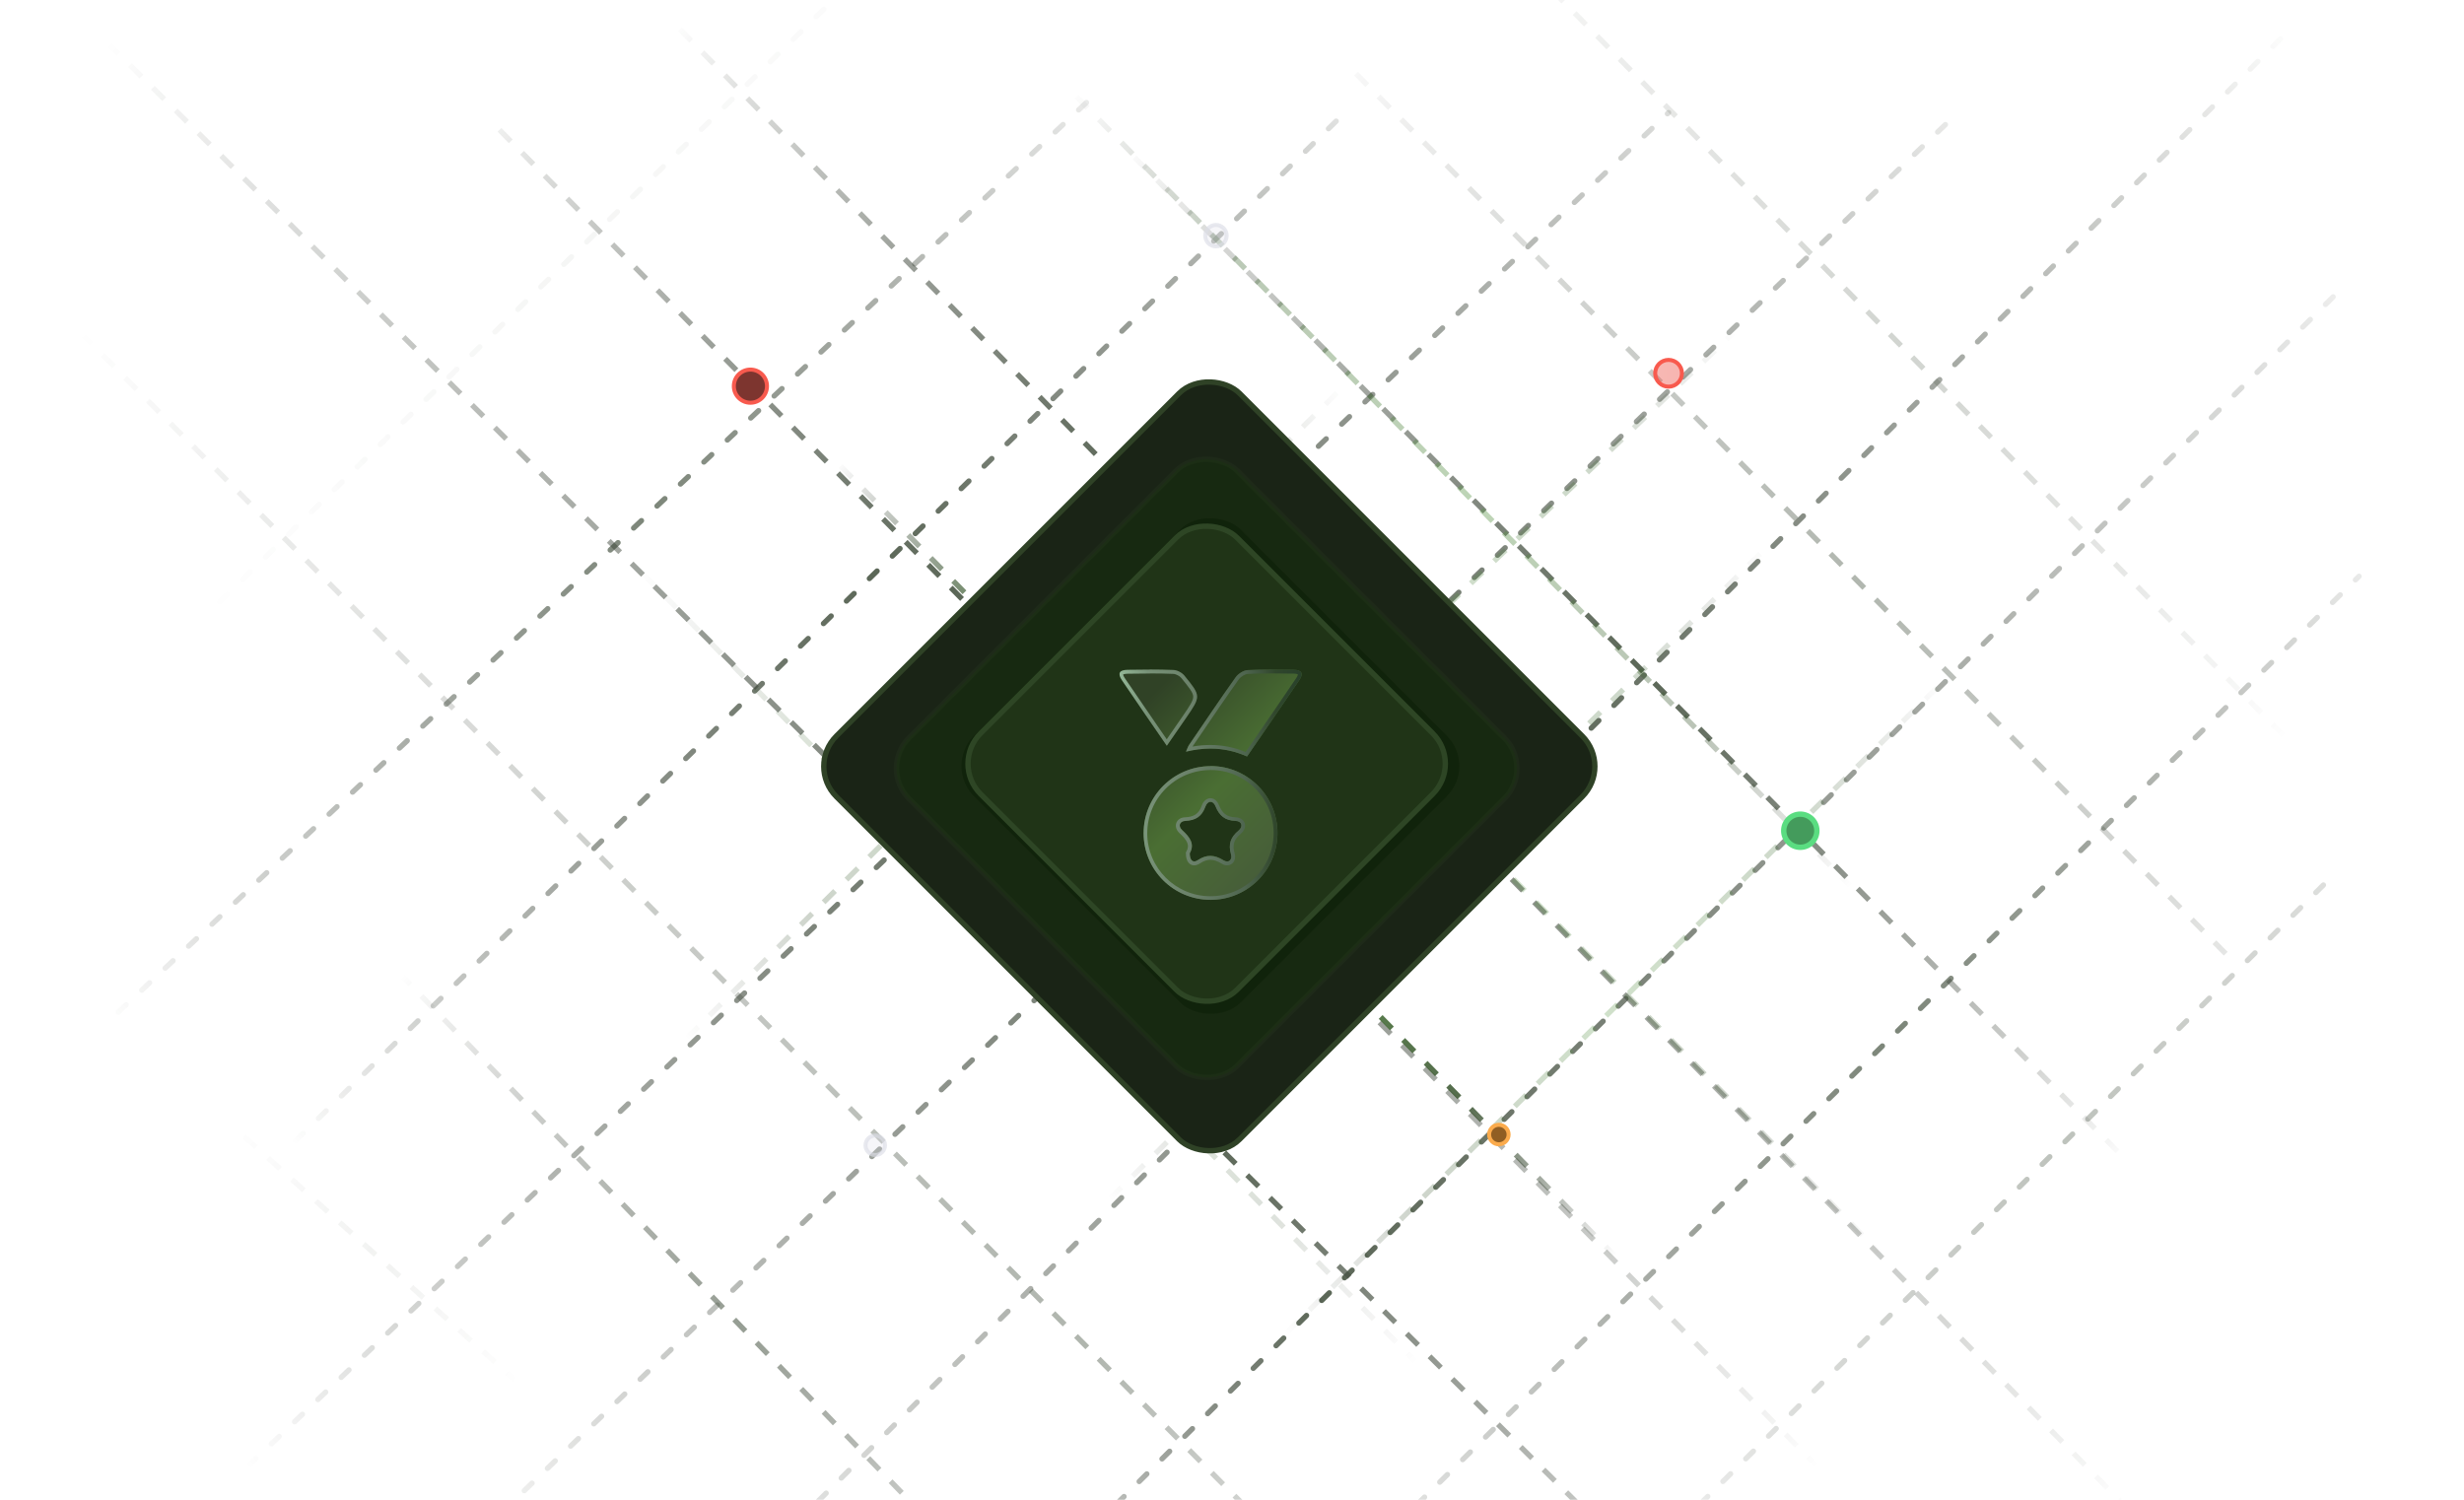 <?xml version="1.0" encoding="UTF-8"?>
<svg width="460px" height="280px" viewBox="0 0 460 280" version="1.1" xmlns="http://www.w3.org/2000/svg" xmlns:xlink="http://www.w3.org/1999/xlink">
    <title>no.6</title>
    <defs>
        <linearGradient x1="122.969%" y1="8.525%" x2="27.221%" y2="116.568%" id="linearGradient-1">
            <stop stop-color="#191F16" stop-opacity="0" offset="0%"></stop>
            <stop stop-color="#5B6757" offset="48.025%"></stop>
            <stop stop-color="#191F16" stop-opacity="0" offset="100%"></stop>
        </linearGradient>
        <linearGradient x1="122.398%" y1="13.018%" x2="27.221%" y2="111.196%" id="linearGradient-2">
            <stop stop-color="#191F16" stop-opacity="0" offset="0%"></stop>
            <stop stop-color="#5B6757" offset="48.025%"></stop>
            <stop stop-color="#191F16" stop-opacity="0" offset="100%"></stop>
        </linearGradient>
        <linearGradient x1="117.811%" y1="23.75%" x2="31.88%" y2="109.749%" id="linearGradient-3">
            <stop stop-color="#191F16" stop-opacity="0" offset="0%"></stop>
            <stop stop-color="#5B6757" offset="48.025%"></stop>
            <stop stop-color="#191F16" stop-opacity="0" offset="100%"></stop>
        </linearGradient>
        <linearGradient x1="129.483%" y1="15.03%" x2="27.221%" y2="112.934%" id="linearGradient-4">
            <stop stop-color="#191F16" stop-opacity="0" offset="0%"></stop>
            <stop stop-color="#5B6757" offset="48.025%"></stop>
            <stop stop-color="#191F16" stop-opacity="0" offset="100%"></stop>
        </linearGradient>
        <linearGradient x1="124.192%" y1="16.192%" x2="27.221%" y2="114.057%" id="linearGradient-5">
            <stop stop-color="#191F16" stop-opacity="0" offset="0%"></stop>
            <stop stop-color="#5B6757" offset="48.025%"></stop>
            <stop stop-color="#191F16" stop-opacity="0" offset="100%"></stop>
        </linearGradient>
        <linearGradient x1="116.329%" y1="18.647%" x2="20.847%" y2="120.588%" id="linearGradient-6">
            <stop stop-color="#191F16" stop-opacity="0" offset="0%"></stop>
            <stop stop-color="#5B6757" offset="48.025%"></stop>
            <stop stop-color="#191F16" stop-opacity="0" offset="100%"></stop>
        </linearGradient>
        <linearGradient x1="128.163%" y1="14.922%" x2="27.221%" y2="118.253%" id="linearGradient-7">
            <stop stop-color="#191F16" stop-opacity="0" offset="0%"></stop>
            <stop stop-color="#5B6757" offset="78.254%"></stop>
            <stop stop-color="#191F16" stop-opacity="0" offset="100%"></stop>
        </linearGradient>
        <linearGradient x1="129.211%" y1="17.821%" x2="27.221%" y2="117.325%" id="linearGradient-8">
            <stop stop-color="#191F16" stop-opacity="0" offset="0%"></stop>
            <stop stop-color="#5B6757" offset="48.025%"></stop>
            <stop stop-color="#191F16" stop-opacity="0" offset="100%"></stop>
        </linearGradient>
        <linearGradient x1="146.471%" y1="3.384%" x2="27.221%" y2="118.399%" id="linearGradient-9">
            <stop stop-color="#191F16" stop-opacity="0" offset="0%"></stop>
            <stop stop-color="#5B6757" offset="48.025%"></stop>
            <stop stop-color="#191F16" stop-opacity="0" offset="100%"></stop>
        </linearGradient>
        <linearGradient x1="124.377%" y1="23.647%" x2="27.221%" y2="117.788%" id="linearGradient-10">
            <stop stop-color="#191F16" stop-opacity="0" offset="0%"></stop>
            <stop stop-color="#5B6757" offset="48.025%"></stop>
            <stop stop-color="#191F16" stop-opacity="0" offset="100%"></stop>
        </linearGradient>
        <linearGradient x1="113.292%" y1="-11.806%" x2="-4.494%" y2="103.405%" id="linearGradient-11">
            <stop stop-color="#191F16" stop-opacity="0" offset="0%"></stop>
            <stop stop-color="#5B6757" offset="48.025%"></stop>
            <stop stop-color="#191F16" stop-opacity="0" offset="100%"></stop>
        </linearGradient>
        <linearGradient x1="124.377%" y1="24.046%" x2="27.221%" y2="116.761%" id="linearGradient-12">
            <stop stop-color="#191F16" stop-opacity="0" offset="0%"></stop>
            <stop stop-color="#5B6757" offset="48.025%"></stop>
            <stop stop-color="#191F16" stop-opacity="0" offset="100%"></stop>
        </linearGradient>
        <linearGradient x1="96.912%" y1="12.086%" x2="7.867%" y2="93.403%" id="linearGradient-13">
            <stop stop-color="#191F16" stop-opacity="0" offset="0%"></stop>
            <stop stop-color="#5B6757" offset="68.652%"></stop>
            <stop stop-color="#191F16" stop-opacity="0" offset="100%"></stop>
        </linearGradient>
        <linearGradient x1="88.746%" y1="12.415%" x2="-3.12%" y2="102.046%" id="linearGradient-14">
            <stop stop-color="#191F16" stop-opacity="0" offset="0%"></stop>
            <stop stop-color="#5B6757" offset="63.664%"></stop>
            <stop stop-color="#191F16" stop-opacity="0" offset="100%"></stop>
        </linearGradient>
        <linearGradient x1="100.997%" y1="1.942%" x2="1.501%" y2="96.929%" id="linearGradient-15">
            <stop stop-color="#191F16" stop-opacity="0" offset="0%"></stop>
            <stop stop-color="#35502B" stop-opacity="0.84" offset="19.297%"></stop>
            <stop stop-color="#5E984B" offset="48.025%"></stop>
            <stop stop-color="#456D38" stop-opacity="0.905" offset="78.317%"></stop>
            <stop stop-color="#191F16" stop-opacity="0" offset="100%"></stop>
        </linearGradient>
        <linearGradient x1="99.86%" y1="99.16%" x2="2.395%" y2="1.796%" id="linearGradient-16">
            <stop stop-color="#191F16" stop-opacity="0" offset="0%"></stop>
            <stop stop-color="#35502B" stop-opacity="0.84" offset="19.297%"></stop>
            <stop stop-color="#5E984B" offset="48.025%"></stop>
            <stop stop-color="#456D38" stop-opacity="0.905" offset="78.317%"></stop>
            <stop stop-color="#191F16" stop-opacity="0" offset="100%"></stop>
        </linearGradient>
        <linearGradient x1="96.058%" y1="99.16%" x2="6.025%" y2="1.796%" id="linearGradient-17">
            <stop stop-color="#191F16" stop-opacity="0" offset="0%"></stop>
            <stop stop-color="#35502B" stop-opacity="0.84" offset="19.297%"></stop>
            <stop stop-color="#5E984B" offset="48.025%"></stop>
            <stop stop-color="#456D38" stop-opacity="0.905" offset="78.317%"></stop>
            <stop stop-color="#191F16" stop-opacity="0" offset="100%"></stop>
        </linearGradient>
        <linearGradient x1="123.436%" y1="23.051%" x2="27.509%" y2="119.32%" id="linearGradient-18">
            <stop stop-color="#191F16" stop-opacity="0" offset="0%"></stop>
            <stop stop-color="#5B6757" offset="32.127%"></stop>
            <stop stop-color="#191F16" stop-opacity="0" offset="100%"></stop>
        </linearGradient>
        <linearGradient x1="124.377%" y1="23.466%" x2="27.221%" y2="118.253%" id="linearGradient-19">
            <stop stop-color="#191F16" stop-opacity="0" offset="0%"></stop>
            <stop stop-color="#5B6757" offset="23.685%"></stop>
            <stop stop-color="#191F16" stop-opacity="0" offset="100%"></stop>
        </linearGradient>
        <linearGradient x1="110.483%" y1="33.124%" x2="42.496%" y2="103.494%" id="linearGradient-20">
            <stop stop-color="#191F16" stop-opacity="0" offset="0%"></stop>
            <stop stop-color="#5B6757" offset="48.025%"></stop>
            <stop stop-color="#191F16" stop-opacity="0" offset="100%"></stop>
        </linearGradient>
        <linearGradient x1="110.245%" y1="23.051%" x2="31.549%" y2="119.32%" id="linearGradient-21">
            <stop stop-color="#191F16" stop-opacity="0" offset="0%"></stop>
            <stop stop-color="#5B6757" offset="48.025%"></stop>
            <stop stop-color="#191F16" stop-opacity="0" offset="100%"></stop>
        </linearGradient>
        <linearGradient x1="0.75%" y1="50%" x2="98.75%" y2="50%" id="linearGradient-22">
            <stop stop-color="#DBDDE6" stop-opacity="0.4" offset="0%"></stop>
            <stop stop-color="#DBDDE6" stop-opacity="0.4" offset="9%"></stop>
            <stop stop-color="#DBDDE6" stop-opacity="0.4" offset="100%"></stop>
        </linearGradient>
        <linearGradient x1="0.75%" y1="50%" x2="98.75%" y2="50%" id="linearGradient-23">
            <stop stop-color="#DBDDE6" stop-opacity="0.4" offset="0%"></stop>
            <stop stop-color="#DBDDE6" stop-opacity="0.4" offset="9%"></stop>
            <stop stop-color="#DBDDE6" stop-opacity="0.4" offset="100%"></stop>
        </linearGradient>
        <filter x="-12.8%" y="-12.8%" width="125.6%" height="125.6%" filterUnits="objectBoundingBox" id="filter-24">
            <feGaussianBlur stdDeviation="3" in="SourceGraphic"></feGaussianBlur>
        </filter>
        <linearGradient x1="18.74%" y1="10.918%" x2="88.061%" y2="96.99%" id="linearGradient-25">
            <stop stop-color="#304226" offset="0%"></stop>
            <stop stop-color="#4A6E33" offset="47.878%"></stop>
            <stop stop-color="#46593B" offset="100%"></stop>
        </linearGradient>
        <linearGradient x1="-0.038%" y1="50.032%" x2="100.008%" y2="50.032%" id="linearGradient-26">
            <stop stop-color="#96BA9A" offset="0%"></stop>
            <stop stop-color="#779177" offset="16.485%"></stop>
            <stop stop-color="#6A8069" offset="40.981%"></stop>
            <stop stop-color="#4F6650" offset="68%"></stop>
            <stop stop-color="#30462C" offset="84.979%"></stop>
            <stop stop-color="#27402B" offset="100%"></stop>
        </linearGradient>
        <linearGradient x1="0.735%" y1="50%" x2="100.147%" y2="50%" id="linearGradient-27">
            <stop stop-color="#EB4C40" stop-opacity="0.4" offset="29%"></stop>
            <stop stop-color="#EB493E" stop-opacity="0.4" offset="45%"></stop>
            <stop stop-color="#EB463C" stop-opacity="0.4" offset="100%"></stop>
        </linearGradient>
    </defs>
    <g id="页面-1" stroke="none" stroke-width="1" fill="none" fill-rule="evenodd">
        <g id="终端软件管理" transform="translate(-1216, -2702)">
            <g id="编组-43" transform="translate(1216, 2678)">
                <g id="编组-42" transform="translate(0.5, 0)">
                    <g id="编组-26" transform="translate(4.102, 0)" stroke-dasharray="2,4" stroke-linecap="round" stroke-linejoin="round">
                        <line x1="41.999" y1="245.397" x2="246.463" y2="45.034" id="直线-6" stroke="url(#linearGradient-1)"></line>
                        <line x1="0" y1="229.398" x2="200.586" y2="40.933" id="直线-6备份-9" stroke="url(#linearGradient-2)" opacity="0.797"></line>
                        <line x1="14.999" y1="157.397" x2="174.798" y2="0.603" id="直线-6备份-10" stroke="url(#linearGradient-3)" opacity="0.06"></line>
                        <line x1="19.999" y1="318.398" x2="306.898" y2="45.034" id="直线-6备份" stroke="url(#linearGradient-4)"></line>
                        <line x1="63.001" y1="331.399" x2="360.898" y2="45.034" id="直线-6备份-2" stroke="url(#linearGradient-5)"></line>
                        <line x1="127" y1="325.399" x2="428.797" y2="23.601" id="直线-6备份-3" stroke="url(#linearGradient-6)"></line>
                        <line x1="174.001" y1="334.4" x2="431.796" y2="78.6" id="直线-6备份-4" stroke="url(#linearGradient-7)"></line>
                        <line x1="230" y1="334.4" x2="435.797" y2="131.6" id="直线-6备份-5" stroke="url(#linearGradient-8)" opacity="0.799"></line>
                        <line x1="282.998" y1="334.399" x2="431.798" y2="186.601" id="直线-6备份-6" stroke="url(#linearGradient-9)" opacity="0.398"></line>
                    </g>
                    <g id="编组-26" transform="translate(213.75, 176.5) rotate(-270) translate(-213.75, -176.5) translate(37.75, -35.75)">
                        <line x1="40.433" y1="227" x2="239.141" y2="30.5" id="直线-6" stroke="url(#linearGradient-10)" stroke-linecap="square" stroke-dasharray="2,4"></line>
                        <line x1="37.602" y1="173" x2="204" y2="8.567" id="直线-6备份-9" stroke="url(#linearGradient-11)" opacity="0.475" stroke-linecap="square" stroke-dasharray="2,4"></line>
                        <line x1="0.601" y1="157.397" x2="160.399" y2="0.603" id="直线-6备份-10" stroke="url(#linearGradient-12)" opacity="0.279" stroke-linecap="square" stroke-dasharray="2,4"></line>
                        <line x1="3.601" y1="324.399" x2="330.399" y2="4.601" id="直线-6备份" stroke="url(#linearGradient-13)" stroke-linecap="square" stroke-dasharray="2,4"></line>
                        <line x1="48.102" y1="332.899" x2="330.898" y2="54.101" id="直线-6备份-2" stroke="url(#linearGradient-14)" stroke-linecap="square" stroke-dasharray="2,4"></line>
                        <line x1="106.602" y1="273.4" x2="258.398" y2="124.6" id="直线-6备份-2" stroke="url(#linearGradient-15)" stroke-linecap="square" stroke-dasharray="2,4"></line>
                        <line x1="126.602" y1="310.4" x2="278.398" y2="161.6" id="直线-6备份-8" stroke="url(#linearGradient-15)" opacity="0.204" stroke-linecap="square" stroke-dasharray="2,4"></line>
                        <line x1="123" y1="94" x2="248" y2="220" id="直线-6备份-8" stroke="url(#linearGradient-16)" opacity="0.29" stroke-linecap="square" stroke-dasharray="2,4"></line>
                        <line x1="81" y1="98" x2="204" y2="227" id="直线-6备份-8" stroke="url(#linearGradient-17)" opacity="0.29" stroke-linecap="square" stroke-dasharray="2,4"></line>
                        <line x1="93" y1="173" x2="218" y2="299" id="直线-6备份-11" stroke="url(#linearGradient-16)" opacity="0.29" stroke-linecap="square" stroke-dasharray="2,4"></line>
                        <line x1="148" y1="61" x2="273" y2="187" id="直线-6备份-11" stroke="url(#linearGradient-16)" opacity="0.29" stroke-linecap="square" stroke-dasharray="2,4"></line>
                        <line x1="106.602" y1="223.4" x2="258.398" y2="74.6" id="直线-6备份-2" stroke="url(#linearGradient-15)" opacity="0.29" stroke-linecap="square" stroke-dasharray="2,4"></line>
                        <line x1="37.602" y1="229.4" x2="189.398" y2="80.6" id="直线-6备份-7" stroke="url(#linearGradient-15)" opacity="0.404" stroke-linecap="square" stroke-dasharray="2,4"></line>
                        <line x1="19.102" y1="418.899" x2="330.898" y2="105.101" id="直线-6备份-3" stroke="url(#linearGradient-18)" stroke-linecap="square" stroke-dasharray="2,4"></line>
                        <line x1="73.102" y1="423.9" x2="330.898" y2="168.1" id="直线-6备份-4" stroke="url(#linearGradient-19)" opacity="0.484" stroke-linecap="square" stroke-dasharray="2,4"></line>
                        <line x1="171" y1="385" x2="352" y2="210" id="直线-6备份-5" stroke="url(#linearGradient-20)" opacity="0.641" stroke-linecap="square" stroke-dasharray="2,4"></line>
                        <line x1="232" y1="385" x2="286" y2="325" id="直线-6备份-6" stroke="url(#linearGradient-21)" opacity="0.08" stroke-linecap="square" stroke-dasharray="2,4"></line>
                        <circle id="椭圆形" stroke="#DBDDE6" stroke-width="0.75" fill="url(#linearGradient-22)" fill-rule="nonzero" opacity="0.652" cx="67.5" cy="199.5" r="2"></circle>
                    </g>
                    <path d="M162.899,239.641 C163.905,239.641 164.719,238.826 164.719,237.82 C164.719,236.815 163.905,236 162.899,236 C161.894,236 161.079,236.815 161.079,237.82 C161.079,238.826 161.894,239.641 162.899,239.641 Z" id="椭圆形" stroke="#DBDDE6" stroke-width="0.75" fill="url(#linearGradient-23)" fill-rule="nonzero" opacity="0.652"></path>
                    <rect id="矩形" stroke="#2F4226" fill="#1A2416" transform="translate(225.266, 167.079) rotate(-45) translate(-225.266, -167.079) " x="172.026" y="113.839" width="106.48" height="106.48" rx="8"></rect>
                    <rect id="矩形" stroke-opacity="0.219" stroke="#2F4226" fill="#172911" transform="translate(224.769, 167.441) rotate(-45) translate(-224.769, -167.441) " x="181.472" y="124.144" width="86.593" height="86.593" rx="8"></rect>
                    <rect id="矩形" fill="#081A00" opacity="0.612" filter="url(#filter-24)" transform="translate(225.467, 167.011) rotate(-45) translate(-225.467, -167.011) " x="190.258" y="131.802" width="70.418" height="70.418" rx="8"></rect>
                    <rect id="矩形" stroke="#2E4625" fill="#203417" transform="translate(224.769, 166.582) rotate(-45) translate(-224.769, -166.582) " x="190.919" y="132.731" width="67.701" height="67.701" rx="8"></rect>
                    <g id="powe6" transform="translate(207.594, 148.548)" fill-rule="nonzero">
                        <path d="M17.903,43.438 C11.011,43.438 5.42,37.869 5.406,31.009 C5.406,24.065 11.025,18.468 18.001,18.482 C24.851,18.496 30.443,24.149 30.401,31.023 C30.359,37.925 24.795,43.452 17.903,43.452 L17.903,43.438 Z M14.017,34.741 C14.017,36.073 14.618,36.634 15.541,36.017 C17.204,34.909 18.658,35.007 20.322,36.045 C21.3,36.662 22.027,35.933 21.733,34.923 C21.188,33.043 21.664,31.739 23.145,30.504 C24.054,29.747 23.788,28.737 22.558,28.694 C20.601,28.624 19.553,27.726 18.84,25.959 C18.378,24.809 17.358,24.907 16.953,26.015 C16.296,27.867 15.107,28.61 13.206,28.694 C12.116,28.737 11.808,29.676 12.605,30.42 C14.003,31.696 15.009,32.987 14.031,34.727 L14.017,34.741 Z M34.441,2.476 C35.321,1.185 34.944,0.526 33.378,0.498 C30.526,0.456 27.661,0.4 24.823,0.554 C24.054,0.596 23.075,1.213 22.6,1.872 C19.623,6.053 16.757,10.317 13.863,14.554 C13.667,14.849 13.57,15.199 13.304,15.774 C17.358,14.807 21.062,15.059 24.711,16.672 C27.982,11.903 31.239,7.203 34.441,2.462 L34.441,2.476 Z M13.346,9.448 C16.1,5.436 16.128,5.408 12.996,1.578 C12.549,1.031 11.668,0.568 10.969,0.54 C8.118,0.428 5.266,0.456 2.414,0.498 C0.848,0.526 0.499,1.171 1.38,2.476 C4.092,6.488 6.846,10.472 9.739,14.666 C11.039,12.786 12.2,11.117 13.36,9.434 L13.346,9.448 Z" id="形状" fill="url(#linearGradient-25)"></path>
                        <path d="M29.005,1.168 C30.235,1.168 31.464,1.182 32.694,1.21 L33.379,1.21 C33.994,1.224 34.189,1.35 34.203,1.35 C34.203,1.35 34.203,1.35 34.203,1.35 C34.203,1.378 34.203,1.603 33.854,2.108 C31.534,5.546 29.131,9.041 26.811,12.409 L24.45,15.847 C22.312,14.977 20.146,14.542 17.868,14.542 C16.792,14.542 15.66,14.64 14.529,14.837 L16.024,12.648 C18.343,9.237 20.733,5.715 23.164,2.305 C23.528,1.785 24.324,1.308 24.855,1.28 C26.099,1.21 27.412,1.182 28.991,1.182 M6.592,1.182 C8.212,1.182 9.624,1.21 10.937,1.266 C11.426,1.28 12.125,1.645 12.446,2.038 C13.928,3.848 14.64,4.761 14.668,5.49 C14.696,6.234 14.012,7.245 12.768,9.069 C11.985,10.206 11.203,11.342 10.364,12.549 L9.722,13.476 L7.863,10.781 C5.809,7.806 3.881,4.985 1.938,2.122 C1.589,1.617 1.589,1.392 1.575,1.392 C1.603,1.364 1.785,1.252 2.413,1.238 C3.811,1.224 5.194,1.196 6.592,1.196 M17.952,18.514 L17.98,19.216 C21.11,19.216 24.045,20.465 26.266,22.71 C28.488,24.955 29.69,27.917 29.676,31.046 C29.634,37.516 24.352,42.778 17.882,42.778 C11.398,42.778 6.102,37.516 6.088,31.046 C6.088,27.903 7.304,24.941 9.512,22.71 C11.748,20.45 14.752,19.216 17.952,19.216 L17.952,18.514 M14.85,37.011 C15.199,37.011 15.549,36.884 15.926,36.646 C16.611,36.197 17.253,35.972 17.868,35.972 C18.483,35.972 19.182,36.211 19.95,36.674 C20.3,36.898 20.649,37.011 20.998,37.011 C21.459,37.011 21.893,36.8 22.172,36.435 C22.493,36 22.577,35.383 22.396,34.765 C21.935,33.207 22.27,32.169 23.569,31.088 C24.226,30.541 24.506,29.783 24.282,29.138 C24.059,28.478 23.416,28.071 22.563,28.043 C20.97,27.987 20.104,27.341 19.461,25.741 C19.14,24.955 18.553,24.478 17.882,24.478 C17.211,24.478 16.569,24.997 16.275,25.825 C15.73,27.355 14.864,27.973 13.145,28.043 C12.349,28.071 11.748,28.464 11.51,29.095 C11.287,29.727 11.51,30.443 12.097,30.99 C13.69,32.45 14.012,33.32 13.383,34.442 L13.299,34.597 L13.299,34.779 C13.299,36.421 14.095,37.011 14.836,37.011 M29.005,0.466 C27.608,0.466 26.224,0.494 24.827,0.564 C24.059,0.606 23.08,1.224 22.605,1.884 C19.629,6.066 16.764,10.332 13.872,14.57 C13.676,14.865 13.578,15.216 13.313,15.791 C14.878,15.412 16.401,15.216 17.882,15.216 C20.23,15.216 22.479,15.693 24.715,16.689 C27.985,11.918 31.241,7.216 34.441,2.473 C35.321,1.182 34.944,0.522 33.379,0.494 C31.926,0.466 30.458,0.452 29.005,0.452 L29.005,0.452 L29.005,0.466 Z M6.606,0.466 C5.208,0.466 3.811,0.48 2.413,0.508 C0.848,0.536 0.499,1.182 1.379,2.487 C4.09,6.501 6.843,10.486 9.736,14.683 C11.035,12.802 12.195,11.132 13.355,9.448 C16.108,5.434 16.135,5.406 13.005,1.575 C12.558,1.028 11.678,0.564 10.979,0.536 C9.526,0.48 8.073,0.452 6.606,0.452 L6.606,0.452 L6.606,0.466 Z M17.966,18.486 C11.007,18.486 5.404,24.085 5.404,31.018 C5.404,37.895 11.007,43.452 17.896,43.452 L17.896,43.452 C24.785,43.452 30.347,37.923 30.389,31.018 C30.43,24.155 24.827,18.5 17.994,18.472 C17.994,18.472 17.98,18.472 17.966,18.472 L17.966,18.472 L17.966,18.486 Z M14.864,36.281 C14.333,36.281 14.025,35.719 14.025,34.751 C15.004,32.997 13.998,31.72 12.6,30.443 C11.79,29.699 12.111,28.759 13.201,28.716 C15.115,28.632 16.289,27.888 16.946,26.036 C17.156,25.461 17.519,25.152 17.896,25.152 C18.246,25.152 18.595,25.419 18.818,25.98 C19.531,27.748 20.579,28.646 22.535,28.716 C23.765,28.759 24.031,29.783 23.122,30.527 C21.641,31.748 21.166,33.067 21.711,34.948 C21.935,35.691 21.585,36.295 20.984,36.295 C20.789,36.295 20.551,36.225 20.3,36.07 C19.447,35.537 18.651,35.256 17.854,35.256 C17.058,35.256 16.331,35.509 15.521,36.042 C15.269,36.211 15.032,36.295 14.836,36.295 L14.836,36.295 L14.864,36.281 Z" id="形状" fill="url(#linearGradient-26)"></path>
                    </g>
                    <ellipse id="椭圆形" stroke="#5ADD81" fill="#449B5C" fill-rule="nonzero" cx="335.594" cy="179.095" rx="3.094" ry="3.095"></ellipse>
                    <ellipse id="椭圆形" stroke="#FBAB4C" stroke-width="0.75" fill="#905E23" fill-rule="nonzero" cx="279.32" cy="235.82" rx="1.82" ry="1.82"></ellipse>
                    <ellipse id="椭圆形" stroke="#F85A4E" stroke-width="0.75" fill="#7D352F" fill-rule="nonzero" cx="139.594" cy="96.095" rx="3.094" ry="3.095"></ellipse>
                    <ellipse id="椭圆形备份" stroke="#F85A4E" stroke-width="0.75" fill="url(#linearGradient-27)" fill-rule="nonzero" cx="310.999" cy="93.69" rx="2.499" ry="2.5"></ellipse>
                </g>
            </g>
        </g>
    </g>
</svg>